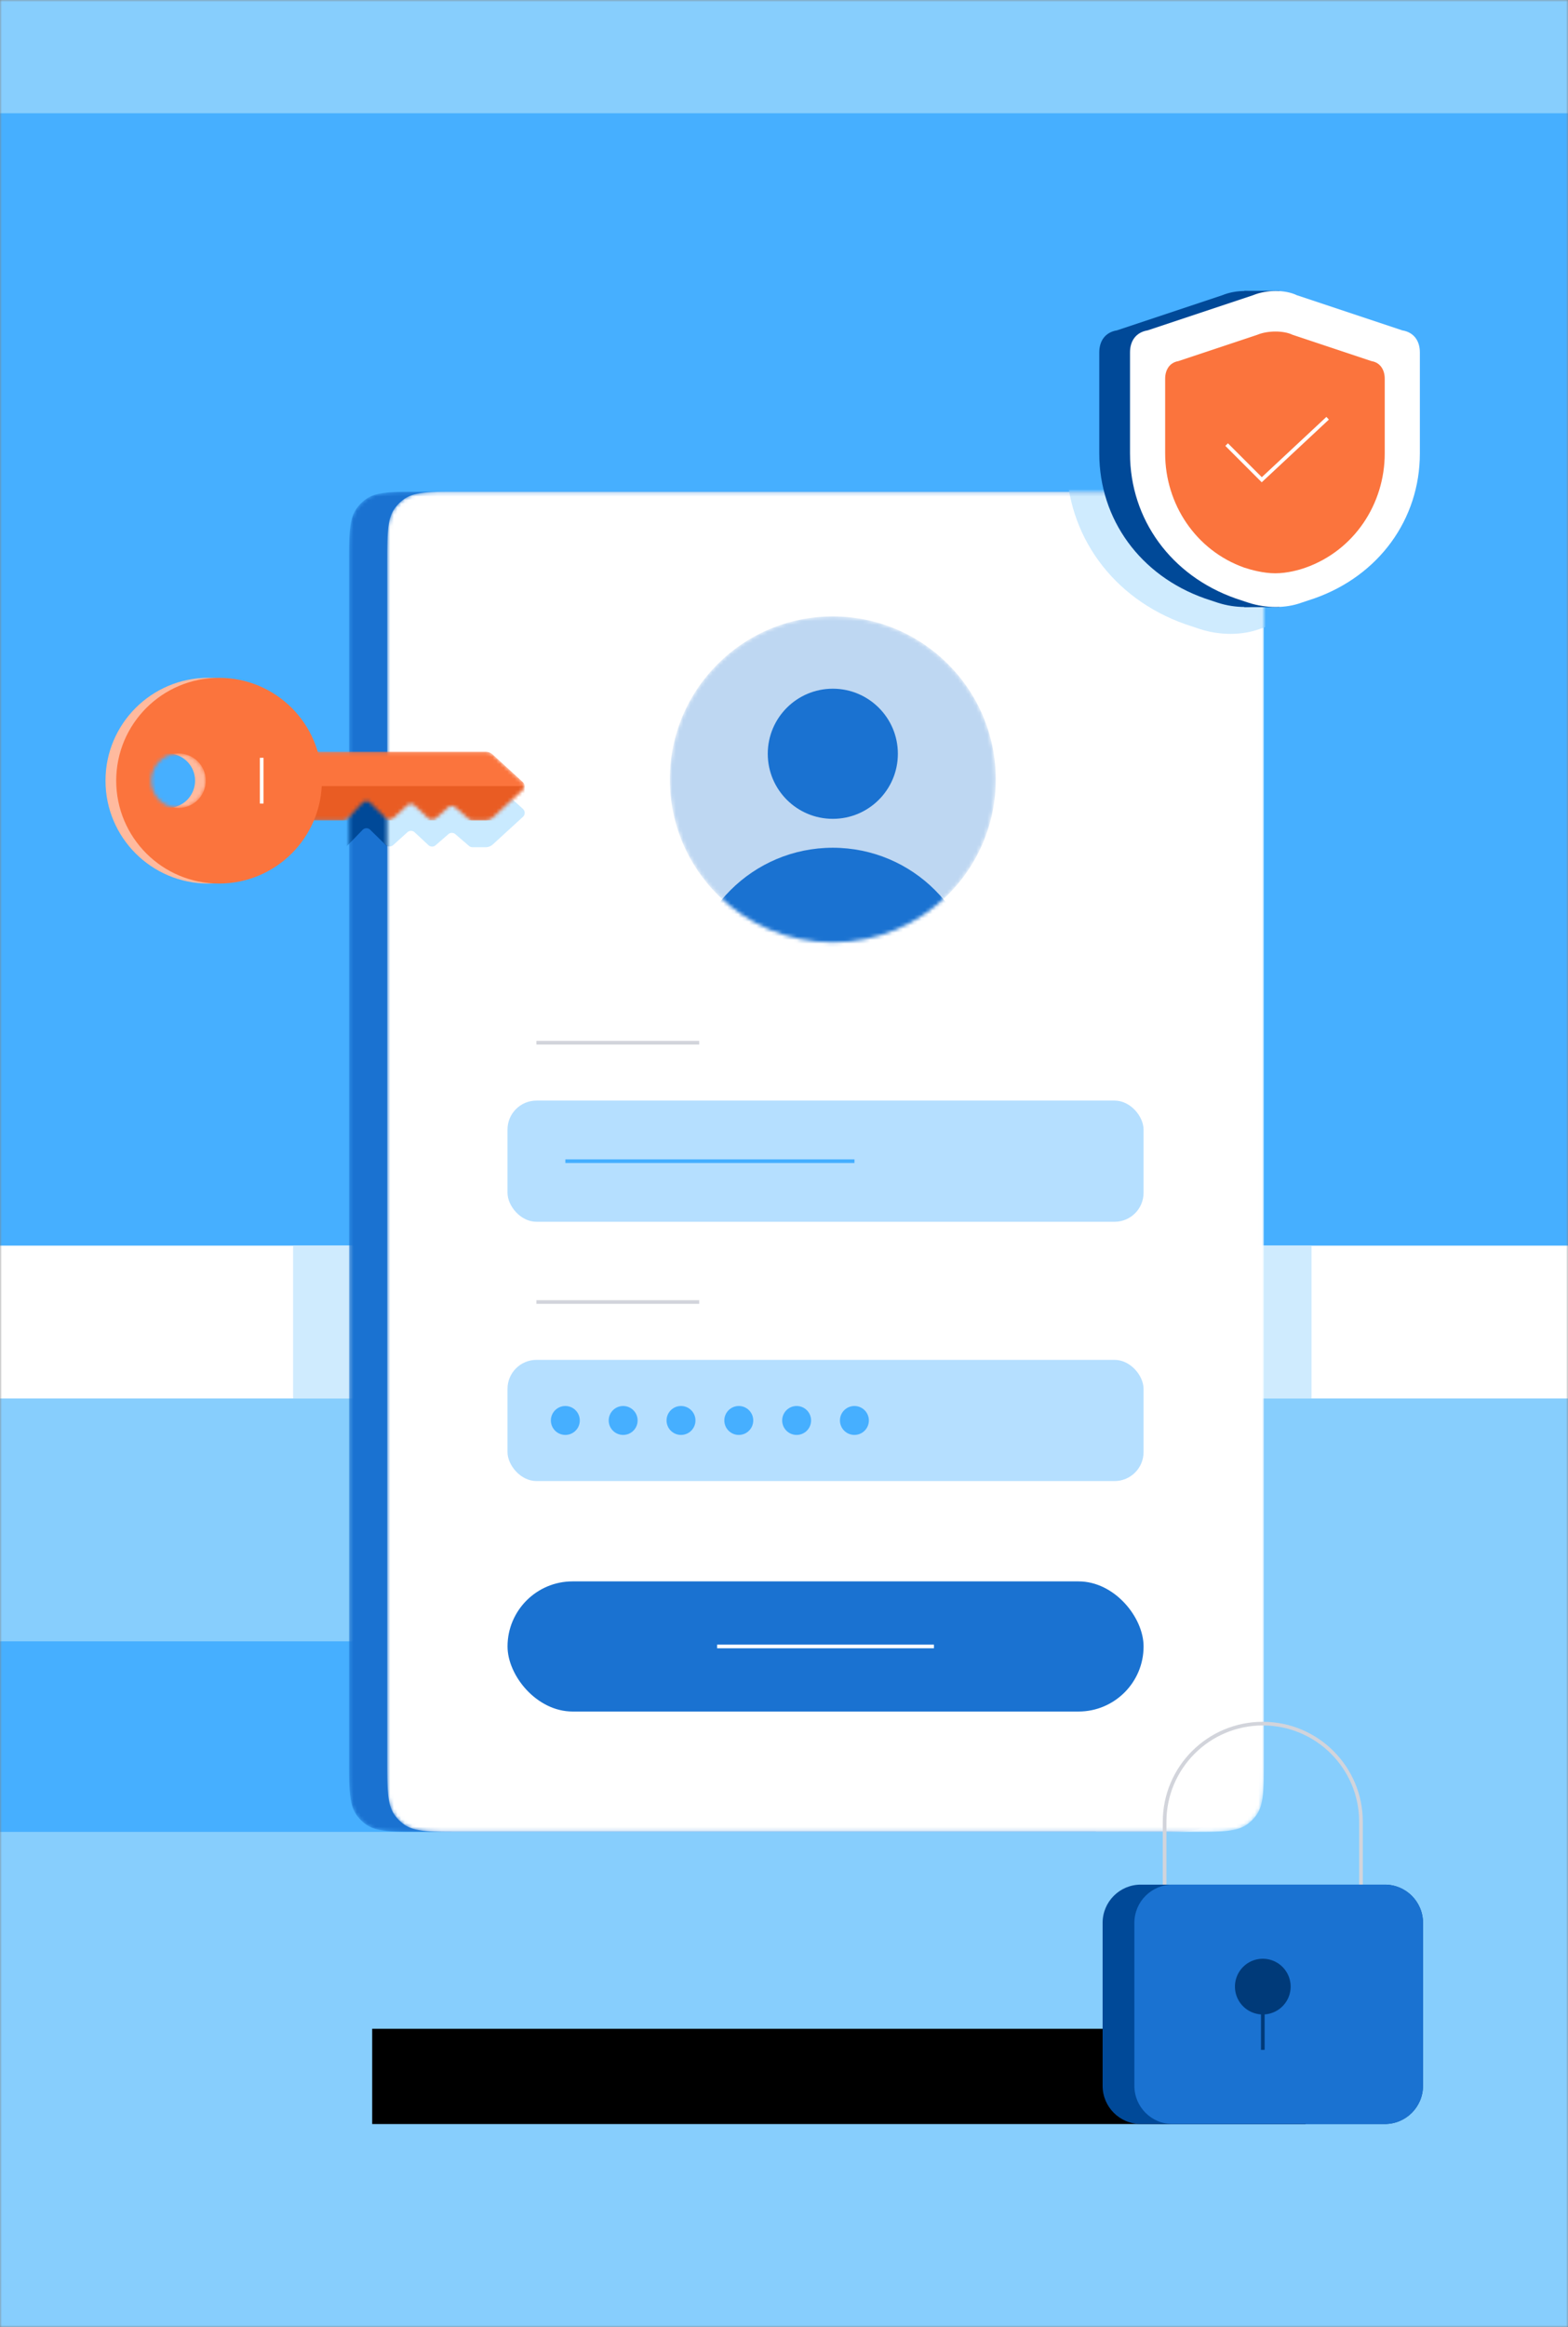 <svg xmlns="http://www.w3.org/2000/svg" fill="none" viewBox="0 0 428 635" preserveAspectRatio="xMidYMid meet">
    <rect x="0" y="0" width="428" height="635" fill="#808080" stroke="none"/>
    <mask id="a" width="428" height="635" x="0" y="0" maskUnits="userSpaceOnUse" style="mask-type:alpha">
        <path fill="#ddd" d="M0 0h428v635H0z"/>
    </mask>
    <g mask="url(#a)">
        <path fill="#ddd" d="M0 0h428v635H0z"/>
        <path fill="#46afff" d="M0 0h428v635H0z"/>
        <path fill="#87cefd" d="M0 381.617h428v253.382H0z"/>
        <path fill="#46afff" d="M0 499.875h299.173V447.88H0z"/>
        <path fill="url(#b)" d="M101.592 579.598h254.776V553.6H101.592z"/>
        <path fill="#fff" d="M0 381.617h428v-41.715H0z"/>
        <path fill="#cfebfe" d="M80 381.617h278v-41.715H80z"/>
        <path fill="#87cefd" d="M0 0h428v30.9H0z"/>
        <mask id="c" width="240" height="366" x="95" y="134" maskUnits="userSpaceOnUse" style="mask-type:alpha">
            <path fill="#1a72d1" d="M334.593 153.879c0-8.211 0-12.317-2.091-15.195a11 11 0 0 0-2.422-2.423c-2.879-2.091-6.985-2.091-15.196-2.091H114.998c-8.211 0-12.317 0-15.195 2.091a11 11 0 0 0-2.423 2.423c-2.091 2.878-2.091 6.984-2.091 15.195v326.289c0 8.212 0 12.318 2.091 15.196.675.93 1.493 1.747 2.423 2.422 2.878 2.092 6.984 2.092 15.195 2.092h199.886c8.211 0 12.317 0 15.196-2.092a11 11 0 0 0 2.422-2.422c2.091-2.878 2.091-6.984 2.091-15.196z"/>
        </mask>
        <g mask="url(#c)">
            <path fill="#1a72d1" d="M334.593 153.879c0-8.211 0-12.317-2.091-15.195a11 11 0 0 0-2.422-2.423c-2.879-2.091-6.985-2.091-15.196-2.091H114.998c-8.211 0-12.317 0-15.195 2.091a11 11 0 0 0-2.423 2.423c-2.091 2.878-2.091 6.984-2.091 15.195v326.289c0 8.212 0 12.318 2.091 15.196.675.93 1.493 1.747 2.423 2.422 2.878 2.092 6.984 2.092 15.195 2.092h199.886c8.211 0 12.317 0 15.196-2.092a11 11 0 0 0 2.422-2.422c2.091-2.878 2.091-6.984 2.091-15.196z"/>
            <path fill="#004998" d="M134.508 213.265a2.93 2.93 0 0 0-1.974-.767H73.262v18.738h20.46c.397 0 .775-.16 1.05-.445l4.207-4.342a1.46 1.46 0 0 1 2.072-.027l4.262 4.182a1.46 1.46 0 0 0 2.004.041l3.86-3.494a1.46 1.46 0 0 1 1.976.013l3.771 3.509c.547.509 1.39.523 1.954.033l3.478-3.024a1.46 1.46 0 0 1 1.911-.005l3.725 3.205c.265.229.603.354.953.354h3.589c.731 0 1.435-.274 1.974-.767l8.213-7.525a1.46 1.46 0 0 0 0-2.154z"/>
        </g>
        <mask id="d" width="240" height="366" x="105" y="134" maskUnits="userSpaceOnUse" style="mask-type:alpha">
            <path fill="#fff" d="M344.992 153.879c0-8.211 0-12.317-2.091-15.195a11 11 0 0 0-2.422-2.423c-2.879-2.091-6.985-2.091-15.196-2.091H125.397c-8.211 0-12.317 0-15.195 2.091a11 11 0 0 0-2.423 2.423c-2.091 2.878-2.091 6.984-2.091 15.195v326.289c0 8.212 0 12.318 2.091 15.196.675.93 1.493 1.747 2.423 2.422 2.878 2.092 6.984 2.092 15.195 2.092h199.886c8.211 0 12.317 0 15.196-2.092a11 11 0 0 0 2.422-2.422c2.091-2.878 2.091-6.984 2.091-15.196z"/>
        </mask>
        <g mask="url(#d)">
            <path fill="#fff" d="M344.992 153.879c0-8.211 0-12.317-2.091-15.195a11 11 0 0 0-2.422-2.423c-2.879-2.091-6.985-2.091-15.196-2.091H125.397c-8.211 0-12.317 0-15.195 2.091a11 11 0 0 0-2.423 2.423c-2.091 2.878-2.091 6.984-2.091 15.195v326.289c0 8.212 0 12.318 2.091 15.196.675.93 1.493 1.747 2.423 2.422 2.878 2.092 6.984 2.092 15.195 2.092h199.886c8.211 0 12.317 0 15.196-2.092a11 11 0 0 0 2.422-2.422c2.091-2.878 2.091-6.984 2.091-15.196z"/>
            <path fill="#c9eaff" d="M134.532 213.213a2.92 2.92 0 0 0-1.973-.768H73.286v18.738h20.461c.396 0 .775-.16 1.05-.444l4.206-4.343a1.46 1.46 0 0 1 2.073-.027l4.262 4.182a1.46 1.46 0 0 0 2.003.041l3.861-3.494a1.46 1.46 0 0 1 1.975.013l3.771 3.51c.548.509 1.39.523 1.954.033l3.478-3.024a1.46 1.46 0 0 1 1.911-.005l3.725 3.205c.265.228.603.353.953.353h3.59c.73 0 1.434-.274 1.973-.767l8.213-7.525a1.46 1.46 0 0 0 0-2.154z"/>
            <path fill="#cfebfe" d="M342.399 77.17c-3.588-1.74-9.313-1.74-13.499 0l-32.397 10.8c-3.588.58-5.4 3.268-5.4 6.75v31.047c0 20.309 12.665 37.583 32.397 44.546l4.05 1.35c5.381 1.741 11.415 1.741 16.199 0l4.049-1.35c19.732-6.963 32.398-24.237 32.398-44.546V94.719c0-3.481-1.812-6.169-5.4-6.75z"/>
        </g>
        <mask id="e" width="90" height="90" x="182" y="168" maskUnits="userSpaceOnUse" style="mask-type:alpha">
            <circle cx="227.322" cy="212.68" r="44.483" fill="#d9d9d9"/>
        </mask>
        <g mask="url(#e)">
            <circle cx="227.322" cy="212.68" r="44.483" fill="#bed7f2"/>
            <circle cx="227.313" cy="270.786" r="39.458" fill="#1a72d1"/>
            <circle cx="227.325" cy="205.686" r="17.756" fill="#1a72d1"/>
        </g>
        <rect width="173.613" height="33.067" x="138.53" y="300.324" fill="#46afff" opacity=".4" rx="7.905"/>
        <path stroke="#46afff" d="M154.322 316.855h78.915"/>
        <path stroke="#d2d4db" d="M146.426 284.537h44.422"/>
        <rect width="173.613" height="33.067" x="138.53" y="371.076" fill="#46afff" opacity=".4" rx="7.905"/>
        <circle cx="154.312" cy="387.611" r="3.947" fill="#46afff"/>
        <circle cx="170.097" cy="387.611" r="3.947" fill="#46afff"/>
        <circle cx="185.887" cy="387.611" r="3.947" fill="#46afff"/>
        <circle cx="201.658" cy="387.611" r="3.947" fill="#46afff"/>
        <circle cx="217.449" cy="387.611" r="3.947" fill="#46afff"/>
        <circle cx="233.219" cy="387.611" r="3.947" fill="#46afff"/>
        <path stroke="#d2d4db" d="M146.425 355.291h44.422"/>
        <rect width="173.613" height="35.512" x="138.537" y="431.52" fill="#1a72d1" rx="17.756"/>
        <path stroke="#fff" d="M195.745 449.277h59.186"/>
        <path fill="#004998" d="M345.609 80.564c-3.186-1.546-8.27-1.546-11.987 0l-28.77 9.59c-3.186.515-4.795 2.902-4.795 5.993v27.571c0 18.035 11.247 33.375 28.77 39.559l3.596 1.198c4.779 1.546 10.137 1.546 14.385 0l3.596-1.198c17.523-6.184 28.77-21.524 28.77-39.559v-27.57c0-3.092-1.609-5.48-4.795-5.994z"/>
        <path fill="#004998" d="M339.615 79.363h9.59v86.309h-9.59z"/>
        <path fill="#fff" d="M354 80.564c-3.186-1.546-8.27-1.546-11.987 0l-28.77 9.59c-3.186.515-4.795 2.902-4.795 5.993v27.571c0 18.035 11.247 33.375 28.77 39.559l3.596 1.198c4.779 1.546 10.137 1.546 14.385 0l3.596-1.198c17.523-6.184 28.77-21.524 28.77-39.559v-27.57c0-3.092-1.609-5.48-4.795-5.994z"/>
        <path fill="#fb743d" d="M352.801 91.352c-2.413-1.18-6.774-1.18-9.589 0l-21.578 7.193c-2.413.394-3.596 2.433-3.596 4.795v20.378c0 13.777 8.303 26.444 21.577 31.167 1.794.585 5.138 1.546 8.449 1.552 3.372.005 6.71-.956 8.334-1.551 13.274-4.724 21.577-17.391 21.577-31.168V103.34c0-2.362-1.183-4.401-3.596-4.795z"/>
        <path stroke="#fff" d="m334.82 121.319 9.59 9.59 17.981-16.782"/>
        <mask id="f" width="71" height="19" x="73" y="205" maskUnits="userSpaceOnUse" style="mask-type:alpha">
            <path fill="#d9d9d9" d="M134.496 205.889a2.92 2.92 0 0 0-1.974-.768H73.25v18.738h20.461c.396 0 .774-.16 1.05-.444l4.206-4.343a1.46 1.46 0 0 1 2.073-.027l4.262 4.182a1.46 1.46 0 0 0 2.003.041l3.861-3.494a1.46 1.46 0 0 1 1.975.013l3.771 3.509a1.46 1.46 0 0 0 1.954.033l3.478-3.024a1.46 1.46 0 0 1 1.911-.005l3.725 3.205c.265.229.603.354.953.354h3.589c.731 0 1.435-.274 1.974-.767l8.213-7.525a1.46 1.46 0 0 0 0-2.154z"/>
        </mask>
        <g mask="url(#f)">
            <path fill="#fb743d" d="M134.496 205.889a2.92 2.92 0 0 0-1.974-.768H73.25v18.738h20.461c.396 0 .774-.16 1.05-.444l4.206-4.343a1.46 1.46 0 0 1 2.073-.027l4.262 4.182a1.46 1.46 0 0 0 2.003.041l3.861-3.494a1.46 1.46 0 0 1 1.975.013l3.771 3.509a1.46 1.46 0 0 0 1.954.033l3.478-3.024a1.46 1.46 0 0 1 1.911-.005l3.725 3.205c.265.229.603.354.953.354h3.589c.731 0 1.435-.274 1.974-.767l8.213-7.525a1.46 1.46 0 0 0 0-2.154z"/>
            <path fill="#e95c23" d="M143.183 214.508H73.251v9.35h69.932z"/>
        </g>
        <circle cx="28.07" cy="28.07" r="28.07" fill="#ffba9e" transform="matrix(-1 0 0 1 84.938 184.961)"/>
        <circle cx="28.07" cy="28.07" r="28.07" fill="#fb743d" transform="matrix(-1 0 0 1 87.86 184.961)"/>
        <path stroke="#fff" d="M71.432 206.789v12.479"/>
        <mask id="g" width="16" height="16" x="41" y="205" maskUnits="userSpaceOnUse" style="mask-type:alpha">
            <circle cx="7.442" cy="7.442" r="7.442" fill="#fff" transform="matrix(-1 0 0 1 56.172 205.59)"/>
        </mask>
        <g mask="url(#g)">
            <circle cx="7.442" cy="7.442" r="7.442" fill="#ffba9e" transform="matrix(-1 0 0 1 56.172 205.59)"/>
            <circle cx="7.442" cy="7.442" r="7.442" fill="#46afff" transform="matrix(-1 0 0 1 53.251 205.59)"/>
        </g>
        <path stroke="#d2d4db" d="M371.495 517.416v-20.28c0-14.804-12-26.804-26.803-26.804s-26.804 12-26.804 26.804v20.28"/>
        <path fill="#004998" d="M377.999 514.268h-66.607c-5.757 0-10.424 4.667-10.424 10.424v44.481c0 5.757 4.667 10.424 10.424 10.424h66.607c5.757 0 10.423-4.667 10.423-10.424v-44.481c0-5.757-4.667-10.424-10.423-10.424"/>
        <path fill="#1a72d1" d="M377.998 514.268h-57.936c-5.757 0-10.424 4.667-10.424 10.424v44.481c0 5.757 4.667 10.424 10.424 10.424h57.936c5.757 0 10.424-4.667 10.424-10.424v-44.481c0-5.757-4.667-10.424-10.424-10.424"/>
        <path fill="#003a79" d="M344.693 549.697a7.6 7.6 0 1 0-.001-15.2 7.6 7.6 0 0 0 .001 15.2"/>
        <path stroke="#003a79" d="M344.695 547.023v12.334"/>
    </g>
    <defs>
        <linearGradient id="b" x1="301.35" x2="101.592" y1="566.599" y2="566.599" gradientUnits="userSpaceOnUse">
            <stop/>
            <stop offset="1"/>
        </linearGradient>
    </defs>
</svg>
